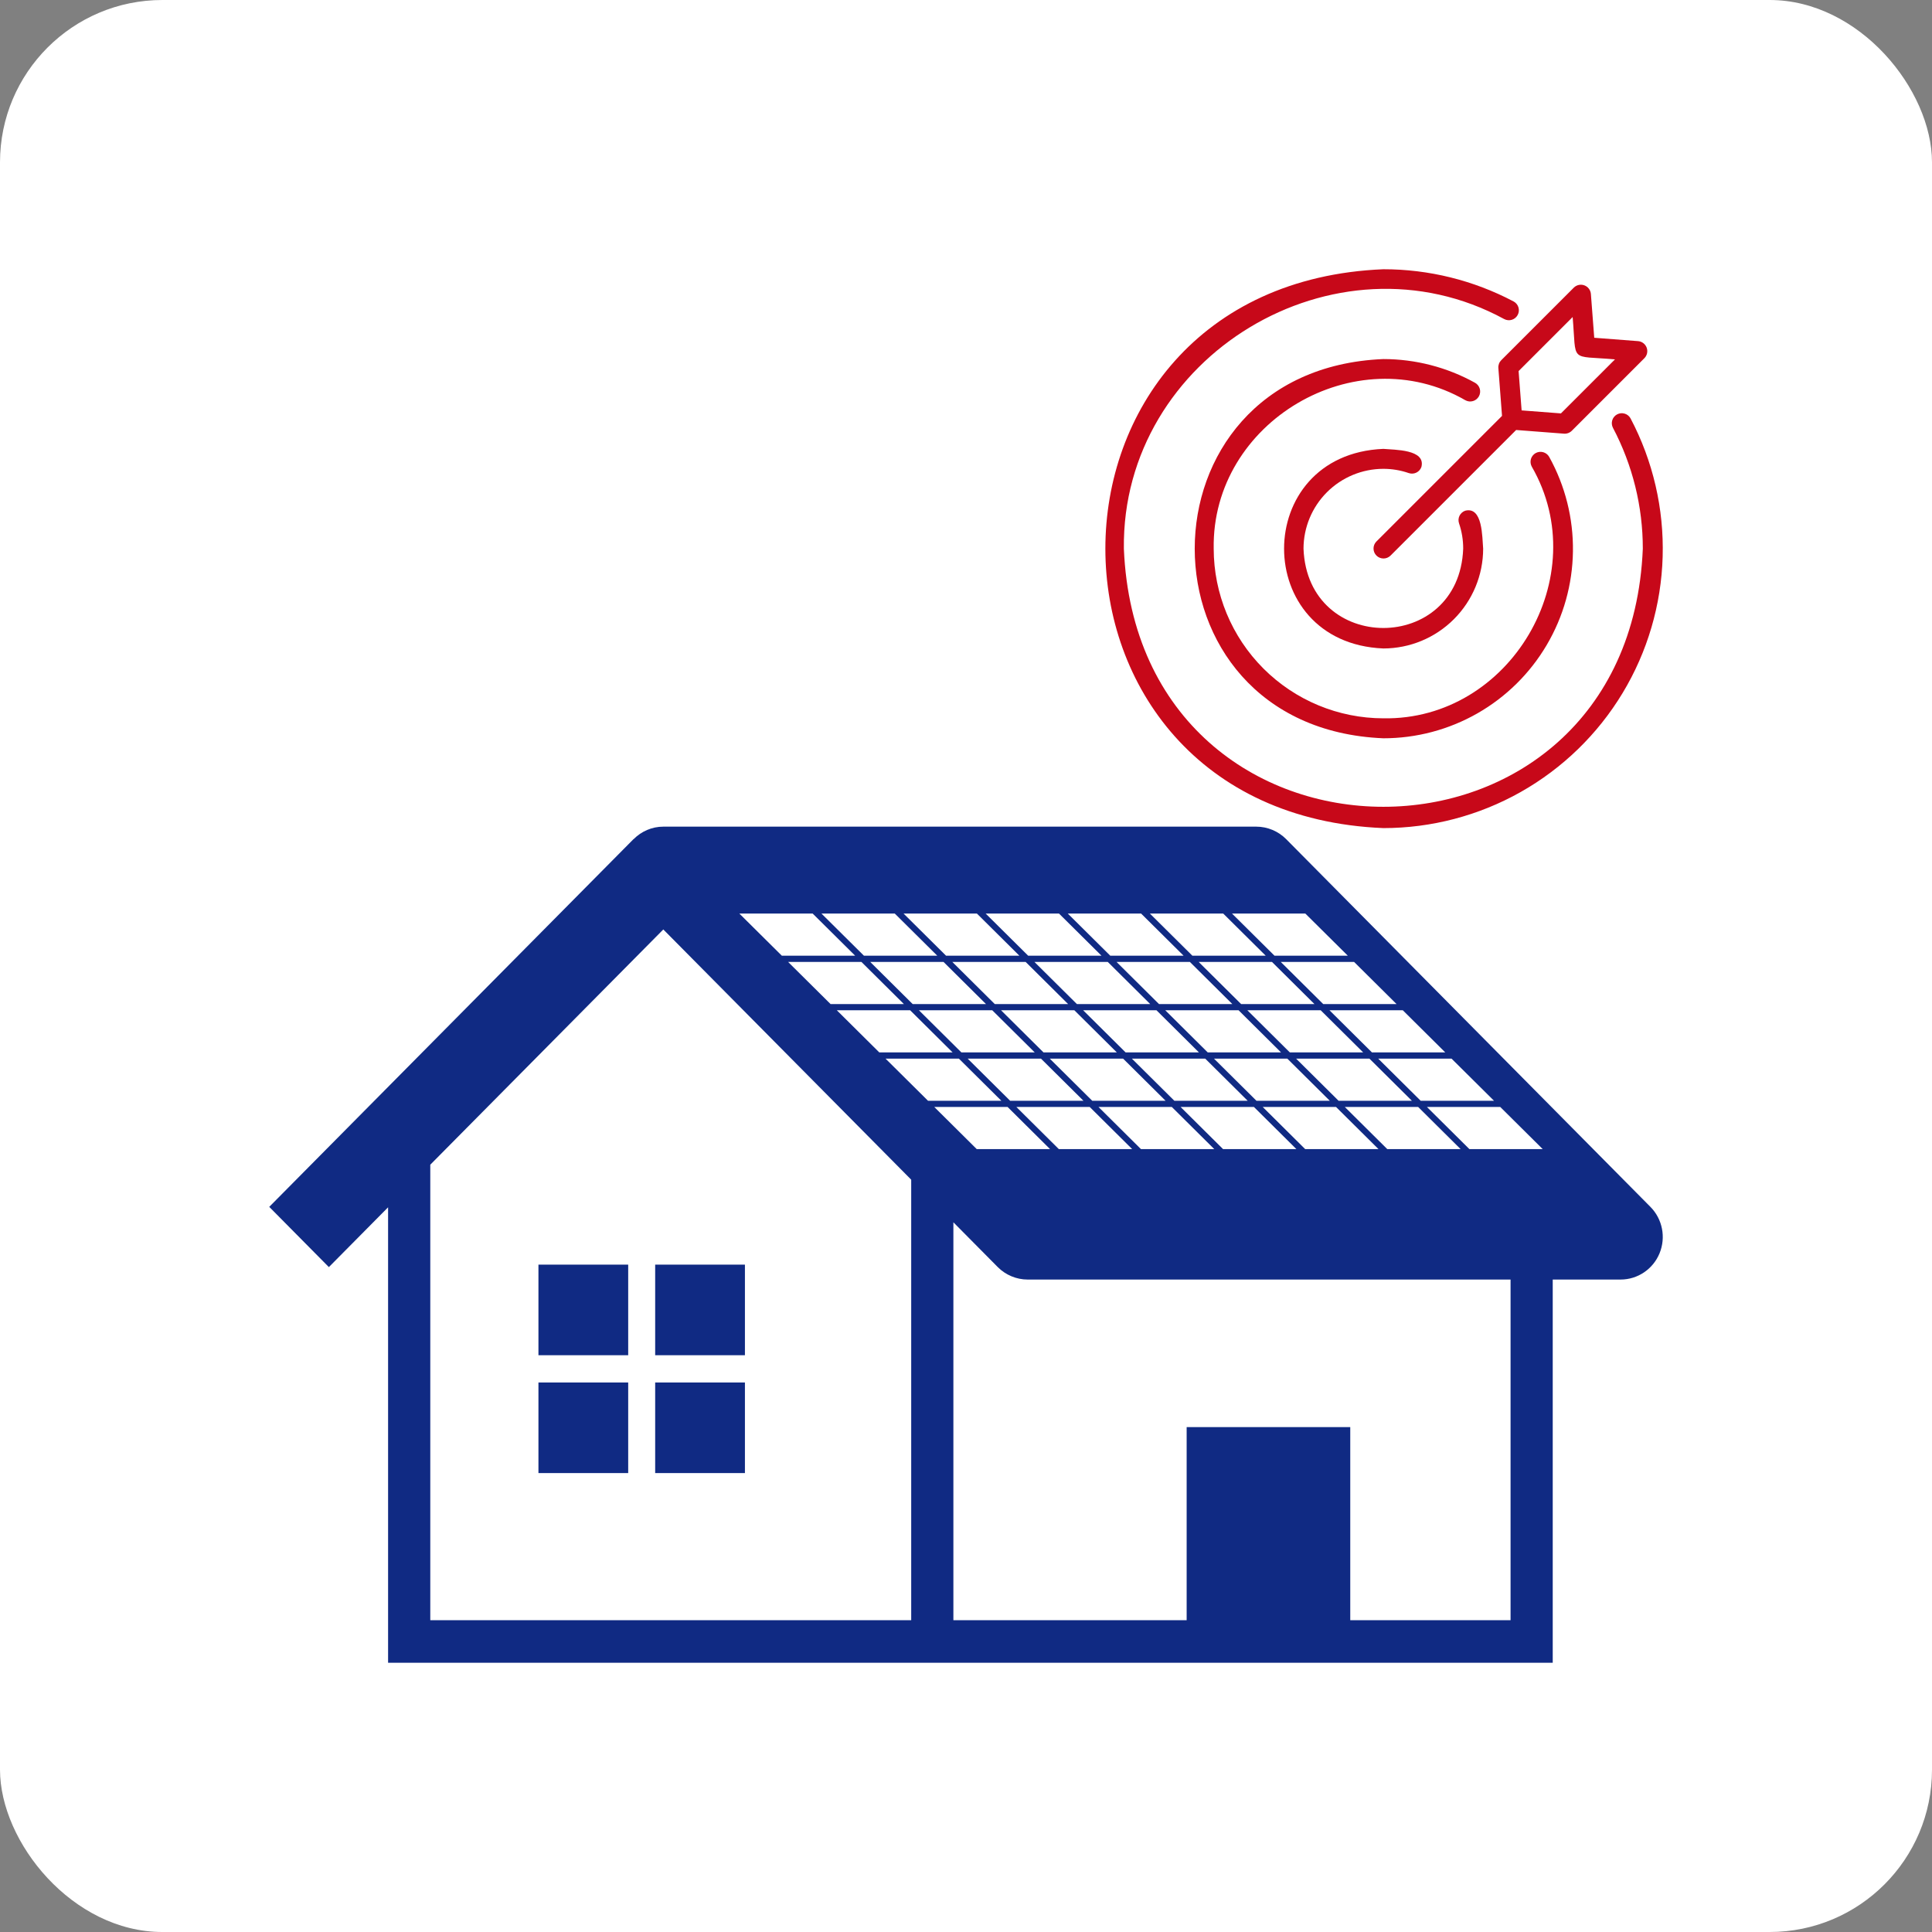 <svg width="119" height="119" viewBox="0 0 119 119" fill="none" xmlns="http://www.w3.org/2000/svg">
<rect x="0" y="0" width="119" height="119" fill="#808080" stroke="none"/>
<rect width="119" height="119" rx="10" fill="white"/>
<path d="M85.206 51.006C88.171 51.006 91.085 50.24 93.667 48.783C96.248 47.325 98.41 45.226 99.942 42.688C101.474 40.15 102.324 37.259 102.41 34.295C102.496 31.332 101.816 28.397 100.434 25.774C100.357 25.631 100.226 25.524 100.071 25.478C99.916 25.431 99.748 25.447 99.605 25.523C99.462 25.599 99.354 25.729 99.306 25.884C99.258 26.038 99.273 26.206 99.348 26.35C100.558 28.645 101.19 31.2 101.188 33.795C100.312 54.993 70.1 54.994 69.224 33.795C69.076 21.942 82.256 13.998 92.651 19.653C92.795 19.729 92.963 19.745 93.119 19.698C93.275 19.65 93.406 19.542 93.482 19.398C93.558 19.254 93.575 19.085 93.527 18.93C93.479 18.774 93.371 18.643 93.227 18.567C90.755 17.263 88.001 16.582 85.206 16.584C62.377 17.527 62.377 50.063 85.206 51.006Z" fill="#C70819"/>
<path d="M85.207 28.877C85.739 28.877 86.268 28.965 86.771 29.139C86.925 29.192 87.094 29.182 87.24 29.11C87.387 29.039 87.499 28.912 87.552 28.758C87.822 27.671 85.908 27.714 85.207 27.648C77.053 27.985 77.054 39.605 85.207 39.942C86.837 39.94 88.399 39.292 89.551 38.139C90.704 36.987 91.352 35.425 91.354 33.795C91.291 33.081 91.332 31.187 90.25 31.456C90.174 31.482 90.103 31.523 90.043 31.577C89.982 31.63 89.933 31.695 89.897 31.767C89.862 31.84 89.841 31.919 89.836 32C89.832 32.08 89.843 32.161 89.869 32.237C90.04 32.739 90.126 33.265 90.124 33.795C89.878 40.309 80.536 40.309 80.289 33.795C80.291 32.491 80.809 31.241 81.731 30.319C82.653 29.398 83.903 28.879 85.207 28.877Z" fill="#C70819"/>
<path d="M91.092 24.412C91.131 24.341 91.156 24.263 91.165 24.183C91.174 24.103 91.168 24.022 91.145 23.944C91.123 23.866 91.086 23.794 91.035 23.731C90.985 23.668 90.923 23.615 90.852 23.576C89.124 22.619 87.182 22.117 85.207 22.116C69.715 22.756 69.715 44.834 85.207 45.474C87.238 45.475 89.235 44.946 90.999 43.939C92.764 42.932 94.235 41.481 95.267 39.731C96.299 37.982 96.857 35.993 96.884 33.961C96.912 31.93 96.409 29.926 95.425 28.149C95.386 28.078 95.334 28.015 95.271 27.965C95.207 27.914 95.135 27.877 95.057 27.854C94.979 27.832 94.898 27.825 94.817 27.834C94.737 27.843 94.659 27.868 94.588 27.907C94.518 27.946 94.455 27.999 94.405 28.063C94.355 28.126 94.317 28.199 94.295 28.276C94.273 28.354 94.267 28.436 94.276 28.516C94.285 28.596 94.311 28.674 94.35 28.745C98.246 35.502 93.012 44.38 85.206 44.244C82.436 44.241 79.78 43.139 77.821 41.18C75.862 39.221 74.76 36.565 74.757 33.795C74.623 25.989 83.498 20.754 90.256 24.651C90.327 24.691 90.405 24.715 90.485 24.725C90.565 24.734 90.646 24.727 90.724 24.705C90.802 24.683 90.874 24.645 90.937 24.595C91 24.544 91.053 24.482 91.092 24.412Z" fill="#C70819"/>
<path d="M92.29 22.668L92.516 25.616L84.772 33.36C84.66 33.476 84.599 33.631 84.601 33.792C84.602 33.953 84.667 34.106 84.781 34.22C84.894 34.334 85.048 34.398 85.209 34.4C85.37 34.402 85.525 34.34 85.641 34.229L93.385 26.485L96.333 26.711C96.421 26.718 96.51 26.705 96.593 26.674C96.676 26.644 96.752 26.595 96.814 26.533L101.288 22.059C101.37 21.975 101.426 21.87 101.45 21.756C101.474 21.641 101.465 21.523 101.425 21.413C101.384 21.303 101.313 21.207 101.221 21.137C101.128 21.065 101.017 21.022 100.901 21.012L98.196 20.804L97.989 18.1C97.979 17.984 97.935 17.873 97.864 17.78C97.793 17.687 97.697 17.617 97.588 17.576C97.478 17.535 97.359 17.527 97.245 17.551C97.131 17.575 97.026 17.631 96.942 17.712L92.468 22.186C92.406 22.249 92.357 22.324 92.326 22.407C92.296 22.491 92.283 22.579 92.29 22.668ZM96.866 19.527C97.112 22.39 96.627 21.886 99.474 22.135L96.145 25.463L93.723 25.278L93.537 22.855L96.866 19.527Z" fill="#C70819"/>
<path d="M23.904 74.363V102.417H57.163V102.416H95.639V78.813H99.818C100.87 78.813 101.817 78.174 102.219 77.195C102.621 76.214 102.399 75.087 101.656 74.336L79.218 51.684C78.737 51.197 78.066 50.917 77.381 50.917H40.856C40.153 50.917 39.502 51.208 39.024 51.69L39.02 51.686L16.584 74.336L20.257 78.046L23.904 74.363ZM54.544 65.205H59.061L61.677 67.8H57.16L54.544 65.205ZM51.543 62.226H56.059L58.675 64.822H54.159L51.543 62.226ZM48.541 59.248H53.058L55.674 61.844H51.157L48.541 59.248ZM55.114 56.27L57.73 58.865H53.213L50.597 56.27H55.114ZM60.172 56.27L62.787 58.865H58.271L55.655 56.27H60.172ZM65.229 56.27L67.845 58.865H63.328L60.712 56.27H65.229ZM70.286 56.27L72.902 58.865H68.386L65.77 56.27H70.286ZM75.344 56.27L77.96 58.865H73.443L70.827 56.27H75.344ZM89.02 64.822H84.504L81.888 62.226H86.404L89.02 64.822ZM92.022 67.8H87.505L84.889 65.205H89.406L92.022 67.8ZM85.449 70.779L82.833 68.183H87.35L89.966 70.779H85.449ZM80.392 70.779L77.776 68.183H82.292L84.908 70.779H80.392ZM75.334 70.779L72.718 68.183H77.235L79.851 70.779H75.334ZM70.277 70.779L67.661 68.183H72.177L74.793 70.779H70.277ZM65.219 70.779L62.603 68.183H67.12L69.736 70.779H65.219ZM69.717 65.205H74.234L76.849 67.8H72.333L69.717 65.205ZM71.792 67.8H67.275L64.659 65.205H69.176L71.792 67.8ZM69.331 64.822L66.715 62.226H71.232L73.848 64.822H69.331ZM74.774 65.205H79.291L81.907 67.8H77.39L74.774 65.205ZM74.389 64.822L71.773 62.226H76.289L78.905 64.822H74.389ZM71.387 61.844L68.771 59.248H73.288L75.904 61.844H71.387ZM70.846 61.844H66.33L63.714 59.248H68.231L70.846 61.844ZM65.789 61.844H61.272L58.656 59.248H63.173L65.789 61.844ZM66.174 62.226L68.79 64.822H64.274L61.658 62.226H66.174ZM63.733 64.822H59.216L56.6 62.226H61.117L63.733 64.822ZM64.118 65.205L66.734 67.8H62.218L59.602 65.205H64.118ZM82.448 67.8L79.832 65.205H84.348L86.964 67.8H82.448ZM83.963 64.822H79.446L76.83 62.226H81.347L83.963 64.822ZM76.445 61.844L73.829 59.248H78.345L80.961 61.844H76.445ZM58.115 59.248L60.731 61.844H56.215L53.599 59.248H58.115ZM62.062 68.183L64.678 70.779H60.162L57.546 68.183H62.062ZM90.507 70.779L87.891 68.183H92.407L95.023 70.779H90.507ZM86.019 61.844H81.502L78.886 59.248H83.403L86.019 61.844ZM78.501 58.865L75.885 56.27H80.401L83.017 58.865H78.501ZM50.056 56.27L52.672 58.865H48.156L45.54 56.27H50.056ZM93.042 99.794H83.168V87.902H73.091V99.794H58.723V75.286L61.457 78.046C61.941 78.533 62.612 78.813 63.294 78.813H93.042L93.042 99.794ZM26.503 71.739L40.856 57.249L56.125 72.662V99.794H26.503V71.739Z" fill="#102A83"/>
<path d="M33.165 85.153H38.693V90.733H33.165V85.153Z" fill="#102A83"/>
<path d="M40.355 77.894H45.883V83.474H40.355V77.894Z" fill="#102A83"/>
<path d="M40.355 85.153H45.883V90.733H40.355V85.153Z" fill="#102A83"/>
<path d="M33.165 77.894H38.693V83.474H33.165V77.894Z" fill="#102A83"/>
</svg>
